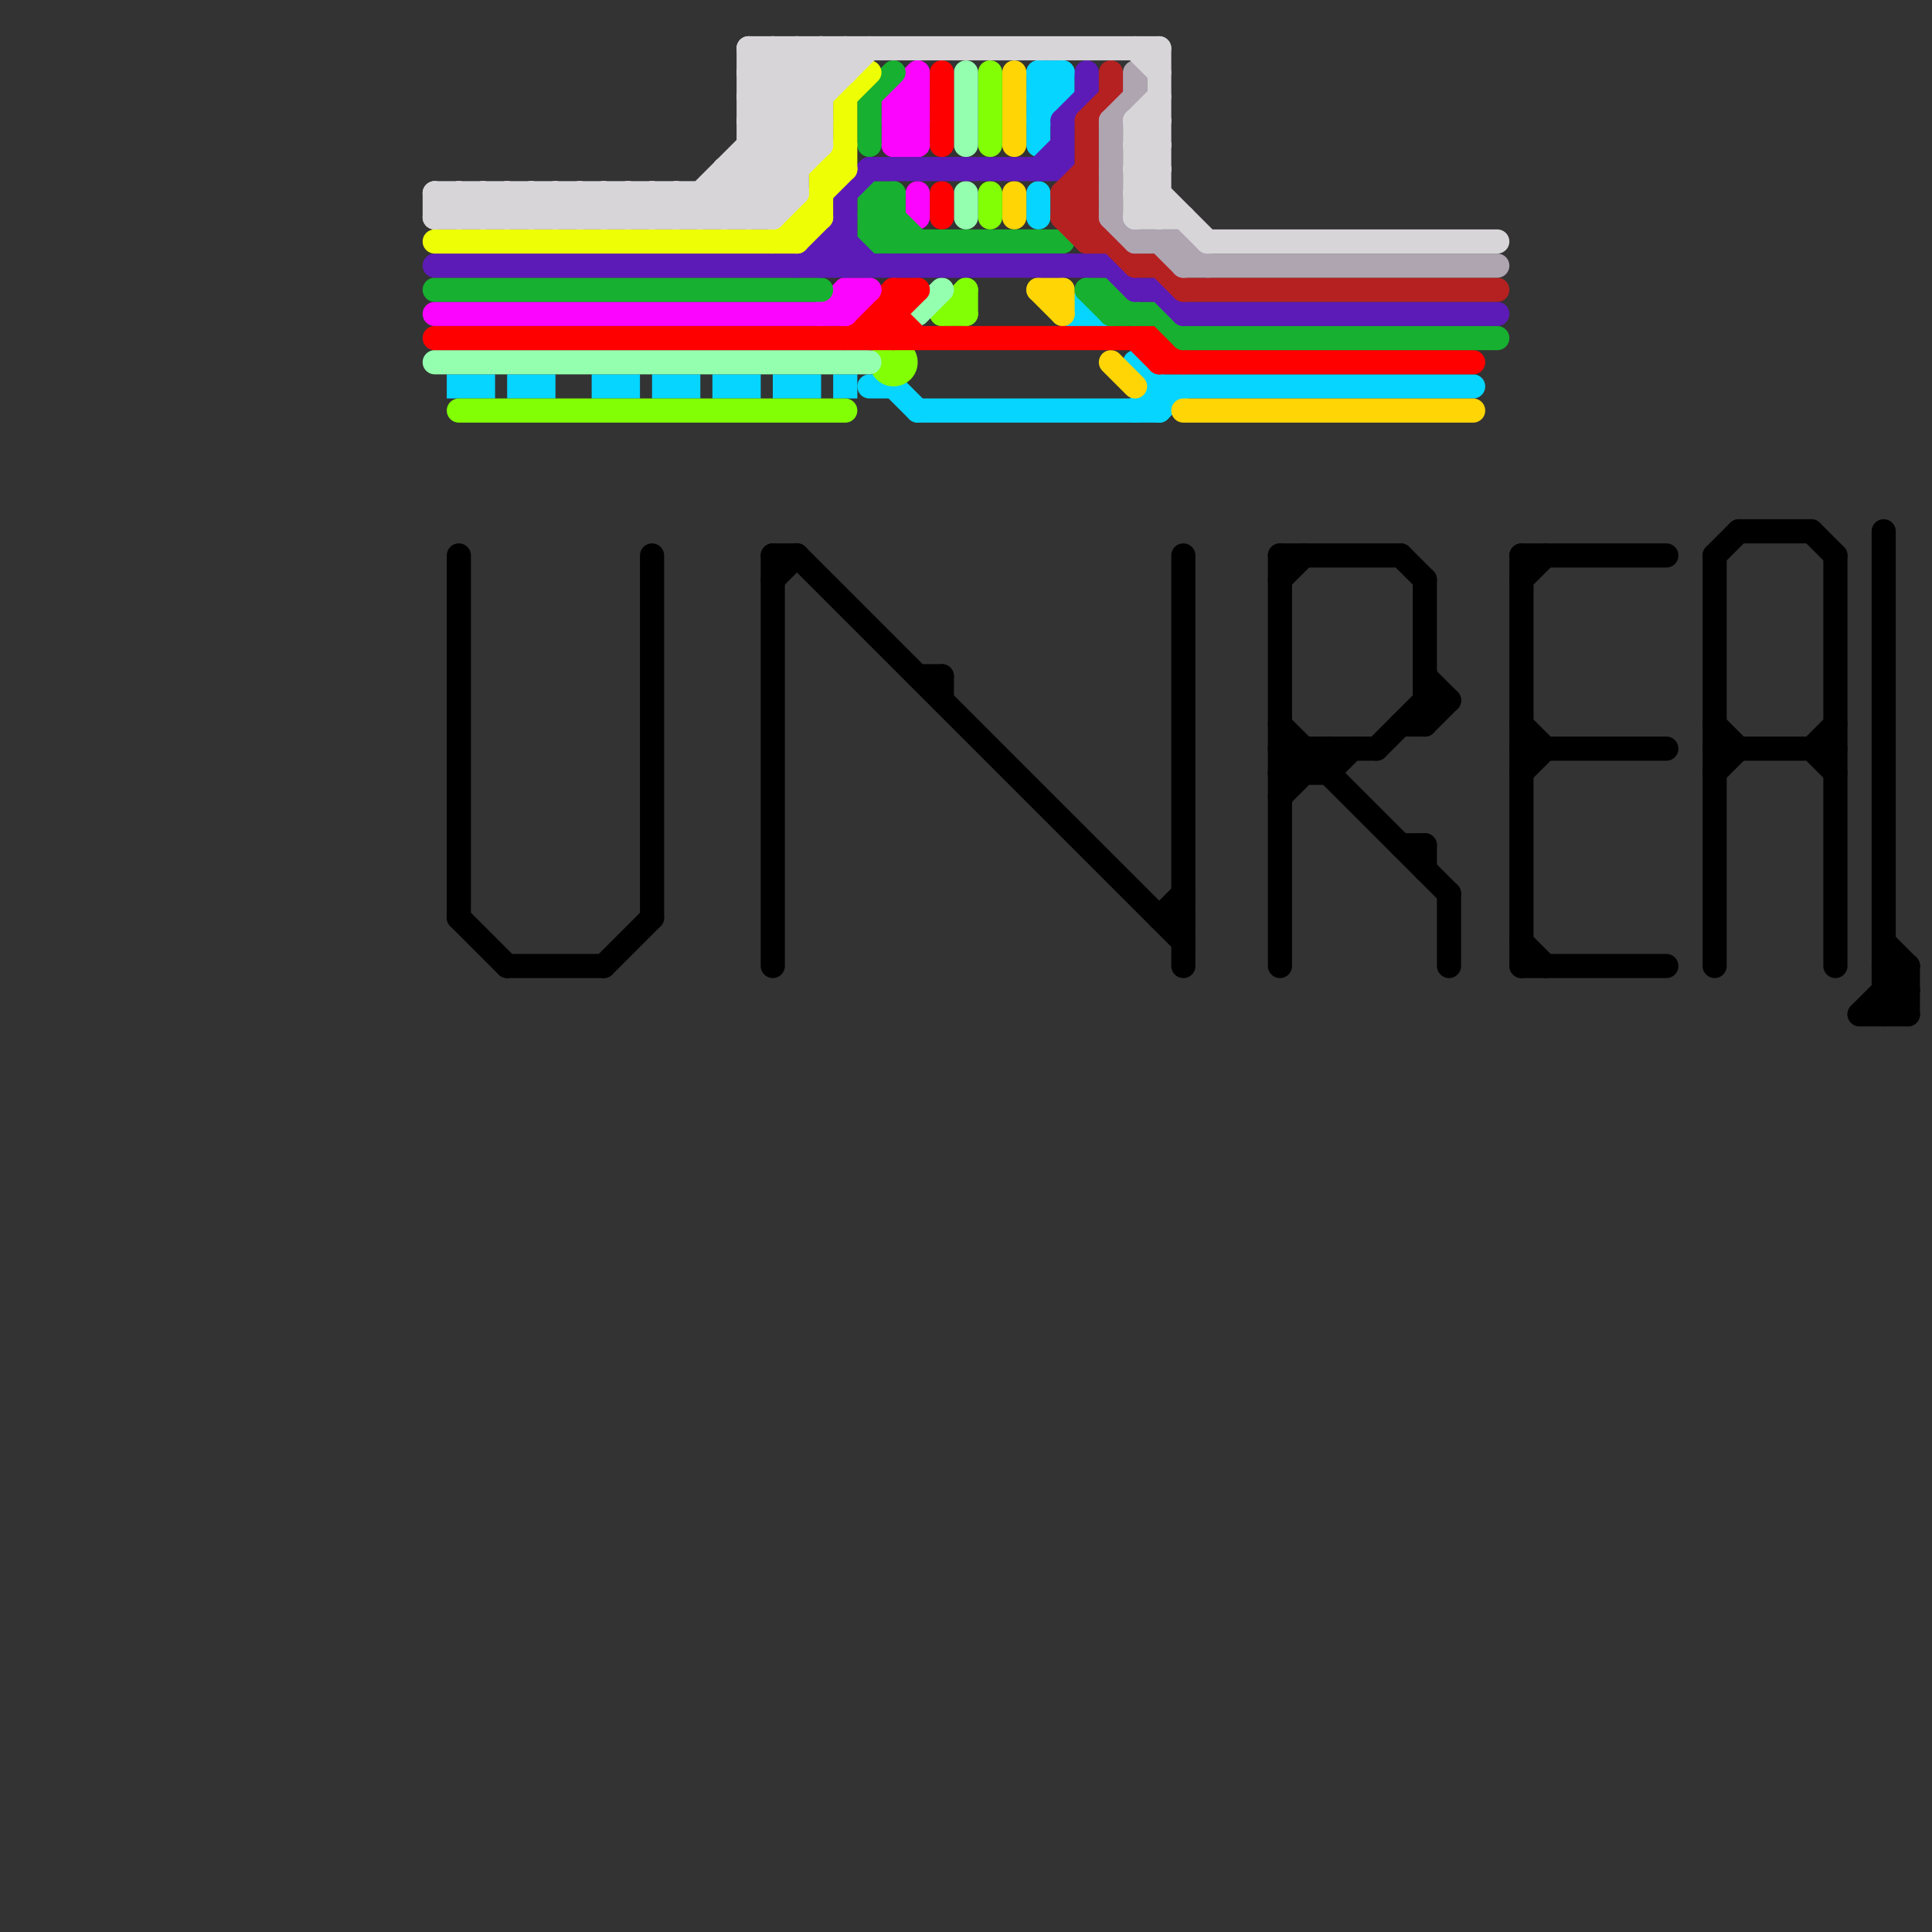 
<svg version="1.1" xmlns="http://www.w3.org/2000/svg" viewBox="0 0 80 80">
<rect x="0" y="0" width="80" height="80" fill="#333333" stroke="none"/>
<style>line { stroke-width: 1; fill: none; stroke-linecap: round; stroke-linejoin: round; } .c0 { stroke: #05d5ff } .c1 { stroke: #ffd505 } .c2 { stroke: #82ff05 } .c3 { stroke: #94ffaf } .c4 { stroke: #ff0000 } .c5 { stroke: #fb05ff } .c6 { stroke: #17b030 } .c7 { stroke: #5c1bb6 } .c8 { stroke: #b52121 } .c9 { stroke: #eeff05 } .c10 { stroke: #aea5b1 } .c11 { stroke: #d7d5d8 } .c12 { stroke: #000000 } .w1 { stroke-width: 1; }.l1 { stroke-dasharray: 1 1.5; stroke-linecap: square; }</style><line class="c0 " x1="48" y1="16" x2="61" y2="16"/><line class="c0 " x1="48" y1="16" x2="48" y2="17"/><line class="c0 " x1="43" y1="3" x2="44" y2="3"/><line class="c0 " x1="47" y1="15" x2="48" y2="16"/><line class="c0 " x1="43" y1="4" x2="44" y2="4"/><line class="c0 " x1="43" y1="5" x2="44" y2="4"/><line class="c0 " x1="38" y1="17" x2="48" y2="17"/><line class="c0 " x1="43" y1="3" x2="43" y2="6"/><line class="c0 " x1="43" y1="8" x2="43" y2="9"/><line class="c0 " x1="48" y1="17" x2="49" y2="16"/><line class="c0 " x1="37" y1="16" x2="38" y2="17"/><line class="c0 " x1="44" y1="3" x2="44" y2="4"/><line class="c0 " x1="43" y1="4" x2="44" y2="3"/><line class="c0 " x1="36" y1="16" x2="37" y2="16"/><line class="c0 " x1="43" y1="3" x2="44" y2="4"/><line class="c0 " x1="47" y1="17" x2="48" y2="16"/><circle cx="45" cy="13" r="1" fill="#05d5ff" /><line class="c0 l1" x1="25" y1="16" x2="35" y2="16"/><line class="c0 l1" x1="19" y1="16" x2="23" y2="16"/><line class="c1 " x1="49" y1="17" x2="61" y2="17"/><line class="c1 " x1="46" y1="15" x2="47" y2="16"/><line class="c1 " x1="42" y1="8" x2="42" y2="9"/><line class="c1 " x1="43" y1="12" x2="44" y2="13"/><line class="c1 " x1="42" y1="3" x2="42" y2="6"/><line class="c1 " x1="44" y1="12" x2="44" y2="13"/><line class="c1 " x1="43" y1="12" x2="44" y2="12"/><line class="c2 " x1="39" y1="13" x2="40" y2="13"/><line class="c2 " x1="19" y1="17" x2="35" y2="17"/><line class="c2 " x1="39" y1="13" x2="40" y2="12"/><line class="c2 " x1="41" y1="8" x2="41" y2="9"/><line class="c2 " x1="41" y1="3" x2="41" y2="6"/><line class="c2 " x1="40" y1="12" x2="40" y2="13"/><circle cx="37" cy="15" r="1" fill="#82ff05" /><line class="c3 " x1="40" y1="3" x2="40" y2="6"/><line class="c3 " x1="38" y1="13" x2="39" y2="12"/><line class="c3 " x1="40" y1="8" x2="40" y2="9"/><line class="c3 " x1="18" y1="15" x2="36" y2="15"/><line class="c4 " x1="47" y1="14" x2="48" y2="15"/><line class="c4 " x1="18" y1="14" x2="48" y2="14"/><line class="c4 " x1="36" y1="13" x2="37" y2="13"/><line class="c4 " x1="39" y1="8" x2="39" y2="9"/><line class="c4 " x1="48" y1="15" x2="61" y2="15"/><line class="c4 " x1="39" y1="3" x2="39" y2="6"/><line class="c4 " x1="37" y1="13" x2="38" y2="14"/><line class="c4 " x1="36" y1="14" x2="38" y2="12"/><line class="c4 " x1="37" y1="12" x2="37" y2="14"/><line class="c4 " x1="36" y1="13" x2="36" y2="14"/><line class="c4 " x1="36" y1="13" x2="37" y2="14"/><line class="c4 " x1="48" y1="14" x2="49" y2="15"/><line class="c4 " x1="35" y1="14" x2="37" y2="12"/><line class="c4 " x1="37" y1="12" x2="38" y2="12"/><line class="c4 " x1="48" y1="14" x2="48" y2="15"/><line class="c5 " x1="35" y1="12" x2="36" y2="12"/><line class="c5 " x1="18" y1="13" x2="35" y2="13"/><line class="c5 " x1="37" y1="4" x2="38" y2="5"/><line class="c5 " x1="35" y1="12" x2="35" y2="13"/><line class="c5 " x1="37" y1="5" x2="38" y2="6"/><line class="c5 " x1="38" y1="8" x2="38" y2="9"/><line class="c5 " x1="37" y1="4" x2="37" y2="6"/><line class="c5 " x1="35" y1="13" x2="36" y2="12"/><line class="c5 " x1="34" y1="13" x2="35" y2="12"/><line class="c5 " x1="37" y1="4" x2="38" y2="4"/><line class="c5 " x1="38" y1="3" x2="38" y2="6"/><line class="c5 " x1="37" y1="6" x2="38" y2="6"/><line class="c5 " x1="37" y1="5" x2="38" y2="5"/><line class="c5 " x1="37" y1="4" x2="38" y2="3"/><line class="c5 " x1="37" y1="6" x2="38" y2="5"/><line class="c5 " x1="37" y1="5" x2="38" y2="4"/><line class="c6 " x1="36" y1="8" x2="36" y2="10"/><line class="c6 " x1="45" y1="12" x2="46" y2="13"/><line class="c6 " x1="36" y1="9" x2="37" y2="9"/><line class="c6 " x1="36" y1="10" x2="44" y2="10"/><line class="c6 " x1="36" y1="8" x2="38" y2="10"/><line class="c6 " x1="49" y1="14" x2="62" y2="14"/><line class="c6 " x1="37" y1="8" x2="37" y2="10"/><line class="c6 " x1="36" y1="8" x2="37" y2="8"/><line class="c6 " x1="45" y1="12" x2="46" y2="12"/><line class="c6 " x1="18" y1="12" x2="34" y2="12"/><line class="c6 " x1="36" y1="9" x2="37" y2="8"/><line class="c6 " x1="46" y1="12" x2="47" y2="13"/><line class="c6 " x1="36" y1="4" x2="37" y2="3"/><line class="c6 " x1="48" y1="13" x2="49" y2="14"/><line class="c6 " x1="36" y1="10" x2="37" y2="9"/><line class="c6 " x1="36" y1="9" x2="37" y2="10"/><line class="c6 " x1="46" y1="12" x2="46" y2="13"/><line class="c6 " x1="36" y1="4" x2="36" y2="6"/><line class="c6 " x1="46" y1="13" x2="48" y2="13"/><line class="c7 " x1="49" y1="13" x2="62" y2="13"/><line class="c7 " x1="18" y1="11" x2="46" y2="11"/><line class="c7 " x1="34" y1="10" x2="34" y2="11"/><line class="c7 " x1="34" y1="11" x2="35" y2="10"/><line class="c7 " x1="34" y1="10" x2="35" y2="11"/><line class="c7 " x1="47" y1="12" x2="48" y2="12"/><line class="c7 " x1="35" y1="8" x2="36" y2="7"/><line class="c7 " x1="43" y1="7" x2="44" y2="6"/><line class="c7 " x1="35" y1="8" x2="35" y2="11"/><line class="c7 " x1="34" y1="10" x2="35" y2="10"/><line class="c7 " x1="33" y1="11" x2="35" y2="9"/><line class="c7 " x1="44" y1="5" x2="45" y2="4"/><line class="c7 " x1="36" y1="7" x2="44" y2="7"/><line class="c7 " x1="45" y1="3" x2="45" y2="4"/><line class="c7 " x1="46" y1="11" x2="47" y2="12"/><line class="c7 " x1="48" y1="12" x2="49" y2="13"/><line class="c7 " x1="35" y1="10" x2="36" y2="11"/><line class="c7 " x1="44" y1="5" x2="44" y2="7"/><line class="c8 " x1="44" y1="8" x2="45" y2="8"/><line class="c8 " x1="44" y1="9" x2="45" y2="9"/><line class="c8 " x1="44" y1="8" x2="44" y2="9"/><line class="c8 " x1="46" y1="3" x2="46" y2="4"/><line class="c8 " x1="44" y1="8" x2="45" y2="7"/><line class="c8 " x1="44" y1="9" x2="45" y2="8"/><line class="c8 " x1="47" y1="11" x2="48" y2="11"/><line class="c8 " x1="45" y1="5" x2="45" y2="10"/><line class="c8 " x1="45" y1="10" x2="46" y2="10"/><line class="c8 " x1="45" y1="5" x2="46" y2="4"/><line class="c8 " x1="44" y1="9" x2="45" y2="10"/><line class="c8 " x1="48" y1="11" x2="49" y2="12"/><line class="c8 " x1="44" y1="8" x2="47" y2="11"/><line class="c8 " x1="49" y1="12" x2="62" y2="12"/><line class="c9 " x1="34" y1="7" x2="35" y2="6"/><line class="c9 " x1="35" y1="4" x2="36" y2="3"/><line class="c9 " x1="35" y1="4" x2="35" y2="7"/><line class="c9 " x1="18" y1="10" x2="33" y2="10"/><line class="c9 " x1="33" y1="10" x2="34" y2="9"/><line class="c9 " x1="33" y1="9" x2="33" y2="10"/><line class="c9 " x1="34" y1="7" x2="34" y2="9"/><line class="c9 " x1="33" y1="9" x2="34" y2="9"/><line class="c9 " x1="34" y1="7" x2="35" y2="7"/><line class="c9 " x1="32" y1="10" x2="35" y2="7"/><line class="c10 " x1="49" y1="11" x2="62" y2="11"/><line class="c10 " x1="47" y1="3" x2="47" y2="4"/><line class="c10 " x1="46" y1="5" x2="46" y2="9"/><line class="c10 " x1="46" y1="9" x2="47" y2="10"/><line class="c10 " x1="47" y1="10" x2="49" y2="10"/><line class="c10 " x1="48" y1="10" x2="49" y2="11"/><line class="c10 " x1="49" y1="10" x2="49" y2="11"/><line class="c10 " x1="49" y1="10" x2="50" y2="11"/><line class="c10 " x1="46" y1="5" x2="47" y2="4"/><line class="c11 " x1="19" y1="9" x2="20" y2="8"/><line class="c11 " x1="22" y1="8" x2="23" y2="9"/><line class="c11 " x1="33" y1="2" x2="33" y2="8"/><line class="c11 " x1="19" y1="8" x2="20" y2="9"/><line class="c11 " x1="31" y1="4" x2="33" y2="2"/><line class="c11 " x1="48" y1="2" x2="48" y2="9"/><line class="c11 " x1="31" y1="5" x2="33" y2="7"/><line class="c11 " x1="18" y1="8" x2="19" y2="9"/><line class="c11 " x1="47" y1="6" x2="48" y2="6"/><line class="c11 " x1="47" y1="8" x2="48" y2="8"/><line class="c11 " x1="34" y1="2" x2="34" y2="6"/><line class="c11 " x1="21" y1="9" x2="22" y2="8"/><line class="c11 " x1="29" y1="8" x2="30" y2="9"/><line class="c11 " x1="21" y1="8" x2="22" y2="9"/><line class="c11 " x1="31" y1="9" x2="34" y2="6"/><line class="c11 " x1="31" y1="4" x2="33" y2="6"/><line class="c11 " x1="23" y1="8" x2="23" y2="9"/><line class="c11 " x1="35" y1="2" x2="35" y2="3"/><line class="c11 " x1="47" y1="5" x2="48" y2="4"/><line class="c11 " x1="34" y1="2" x2="35" y2="3"/><line class="c11 " x1="47" y1="7" x2="48" y2="6"/><line class="c11 " x1="31" y1="2" x2="31" y2="9"/><line class="c11 " x1="30" y1="7" x2="30" y2="9"/><line class="c11 " x1="25" y1="8" x2="25" y2="9"/><line class="c11 " x1="33" y1="2" x2="34" y2="3"/><line class="c11 " x1="27" y1="9" x2="28" y2="8"/><line class="c11 " x1="31" y1="5" x2="34" y2="5"/><line class="c11 " x1="30" y1="7" x2="32" y2="9"/><line class="c11 " x1="18" y1="8" x2="33" y2="8"/><line class="c11 " x1="18" y1="9" x2="32" y2="9"/><line class="c11 " x1="26" y1="9" x2="27" y2="8"/><line class="c11 " x1="31" y1="6" x2="34" y2="6"/><line class="c11 " x1="20" y1="8" x2="21" y2="9"/><line class="c11 " x1="22" y1="9" x2="23" y2="8"/><line class="c11 " x1="19" y1="8" x2="19" y2="9"/><line class="c11 " x1="26" y1="8" x2="27" y2="9"/><line class="c11 " x1="25" y1="9" x2="26" y2="8"/><line class="c11 " x1="28" y1="8" x2="28" y2="9"/><line class="c11 " x1="47" y1="6" x2="48" y2="5"/><line class="c11 " x1="47" y1="2" x2="48" y2="3"/><line class="c11 " x1="31" y1="2" x2="48" y2="2"/><line class="c11 " x1="28" y1="9" x2="35" y2="2"/><line class="c11 " x1="47" y1="8" x2="48" y2="7"/><line class="c11 " x1="47" y1="7" x2="50" y2="10"/><line class="c11 " x1="30" y1="9" x2="34" y2="5"/><line class="c11 " x1="47" y1="5" x2="47" y2="9"/><line class="c11 " x1="47" y1="6" x2="48" y2="7"/><line class="c11 " x1="31" y1="2" x2="34" y2="5"/><line class="c11 " x1="47" y1="8" x2="48" y2="9"/><line class="c11 " x1="27" y1="8" x2="28" y2="9"/><line class="c11 " x1="21" y1="8" x2="21" y2="9"/><line class="c11 " x1="31" y1="5" x2="34" y2="2"/><line class="c11 " x1="24" y1="8" x2="25" y2="9"/><line class="c11 " x1="32" y1="9" x2="33" y2="8"/><line class="c11 " x1="47" y1="5" x2="48" y2="6"/><line class="c11 " x1="31" y1="7" x2="32" y2="8"/><line class="c11 " x1="50" y1="10" x2="62" y2="10"/><line class="c11 " x1="47" y1="9" x2="49" y2="9"/><line class="c11 " x1="18" y1="9" x2="19" y2="8"/><line class="c11 " x1="25" y1="8" x2="26" y2="9"/><line class="c11 " x1="22" y1="8" x2="22" y2="9"/><line class="c11 " x1="32" y1="2" x2="32" y2="9"/><line class="c11 " x1="31" y1="3" x2="35" y2="3"/><line class="c11 " x1="20" y1="9" x2="21" y2="8"/><line class="c11 " x1="20" y1="8" x2="20" y2="9"/><line class="c11 " x1="31" y1="4" x2="34" y2="4"/><line class="c11 " x1="29" y1="8" x2="29" y2="9"/><line class="c11 " x1="29" y1="9" x2="36" y2="2"/><line class="c11 " x1="28" y1="8" x2="29" y2="9"/><line class="c11 " x1="31" y1="6" x2="33" y2="8"/><line class="c11 " x1="31" y1="3" x2="34" y2="6"/><line class="c11 " x1="30" y1="8" x2="31" y2="9"/><line class="c11 " x1="30" y1="7" x2="33" y2="7"/><line class="c11 " x1="23" y1="8" x2="24" y2="9"/><line class="c11 " x1="47" y1="9" x2="48" y2="8"/><line class="c11 " x1="27" y1="8" x2="27" y2="9"/><line class="c11 " x1="31" y1="3" x2="32" y2="2"/><line class="c11 " x1="24" y1="9" x2="25" y2="8"/><line class="c11 " x1="32" y1="2" x2="34" y2="4"/><line class="c11 " x1="47" y1="5" x2="48" y2="5"/><line class="c11 " x1="47" y1="7" x2="48" y2="7"/><line class="c11 " x1="24" y1="8" x2="24" y2="9"/><line class="c11 " x1="18" y1="8" x2="18" y2="9"/><line class="c11 " x1="23" y1="9" x2="24" y2="8"/><line class="c11 " x1="26" y1="8" x2="26" y2="9"/><line class="c12 " x1="58" y1="30" x2="59" y2="30"/><line class="c12 " x1="63" y1="23" x2="69" y2="23"/><line class="c12 " x1="53" y1="31" x2="57" y2="31"/><line class="c12 " x1="78" y1="22" x2="78" y2="42"/><line class="c12 " x1="54" y1="31" x2="54" y2="32"/><line class="c12 " x1="27" y1="23" x2="27" y2="38"/><line class="c12 " x1="21" y1="40" x2="25" y2="40"/><line class="c12 " x1="76" y1="23" x2="76" y2="40"/><line class="c12 " x1="77" y1="42" x2="79" y2="42"/><line class="c12 " x1="78" y1="39" x2="79" y2="40"/><line class="c12 " x1="71" y1="32" x2="72" y2="31"/><line class="c12 " x1="78" y1="41" x2="79" y2="41"/><line class="c12 " x1="32" y1="23" x2="32" y2="40"/><line class="c12 " x1="72" y1="22" x2="75" y2="22"/><line class="c12 " x1="63" y1="23" x2="63" y2="40"/><line class="c12 " x1="75" y1="31" x2="76" y2="30"/><line class="c12 " x1="53" y1="31" x2="54" y2="32"/><line class="c12 " x1="59" y1="35" x2="59" y2="36"/><line class="c12 " x1="63" y1="39" x2="64" y2="40"/><line class="c12 " x1="53" y1="23" x2="58" y2="23"/><line class="c12 " x1="59" y1="24" x2="59" y2="30"/><line class="c12 " x1="32" y1="23" x2="33" y2="23"/><line class="c12 " x1="75" y1="22" x2="76" y2="23"/><line class="c12 " x1="71" y1="31" x2="76" y2="31"/><line class="c12 " x1="58" y1="23" x2="59" y2="24"/><line class="c12 " x1="19" y1="23" x2="19" y2="38"/><line class="c12 " x1="78" y1="40" x2="79" y2="41"/><line class="c12 " x1="33" y1="23" x2="49" y2="39"/><line class="c12 " x1="71" y1="23" x2="71" y2="40"/><line class="c12 " x1="71" y1="30" x2="72" y2="31"/><line class="c12 " x1="59" y1="29" x2="60" y2="29"/><line class="c12 " x1="32" y1="24" x2="33" y2="23"/><line class="c12 " x1="63" y1="31" x2="69" y2="31"/><line class="c12 " x1="63" y1="32" x2="64" y2="31"/><line class="c12 " x1="39" y1="28" x2="39" y2="29"/><line class="c12 " x1="53" y1="24" x2="54" y2="23"/><line class="c12 " x1="25" y1="40" x2="27" y2="38"/><line class="c12 " x1="48" y1="38" x2="49" y2="38"/><line class="c12 " x1="59" y1="30" x2="60" y2="29"/><line class="c12 " x1="53" y1="32" x2="54" y2="31"/><line class="c12 " x1="75" y1="31" x2="76" y2="32"/><line class="c12 " x1="38" y1="28" x2="39" y2="28"/><line class="c12 " x1="57" y1="31" x2="59" y2="29"/><line class="c12 " x1="78" y1="42" x2="79" y2="41"/><line class="c12 " x1="53" y1="33" x2="55" y2="31"/><line class="c12 " x1="63" y1="30" x2="64" y2="31"/><line class="c12 " x1="53" y1="23" x2="53" y2="40"/><line class="c12 " x1="53" y1="30" x2="60" y2="37"/><line class="c12 " x1="78" y1="40" x2="79" y2="40"/><line class="c12 " x1="19" y1="38" x2="21" y2="40"/><line class="c12 " x1="55" y1="32" x2="56" y2="31"/><line class="c12 " x1="53" y1="32" x2="55" y2="32"/><line class="c12 " x1="49" y1="23" x2="49" y2="40"/><line class="c12 " x1="58" y1="35" x2="59" y2="35"/><line class="c12 " x1="77" y1="42" x2="79" y2="40"/><line class="c12 " x1="78" y1="41" x2="79" y2="42"/><line class="c12 " x1="63" y1="40" x2="69" y2="40"/><line class="c12 " x1="63" y1="24" x2="64" y2="23"/><line class="c12 " x1="71" y1="23" x2="72" y2="22"/><line class="c12 " x1="60" y1="37" x2="60" y2="40"/><line class="c12 " x1="48" y1="38" x2="49" y2="37"/><line class="c12 " x1="59" y1="28" x2="60" y2="29"/><line class="c12 " x1="79" y1="40" x2="79" y2="42"/><line class="c12 " x1="55" y1="31" x2="55" y2="32"/>


</svg>

